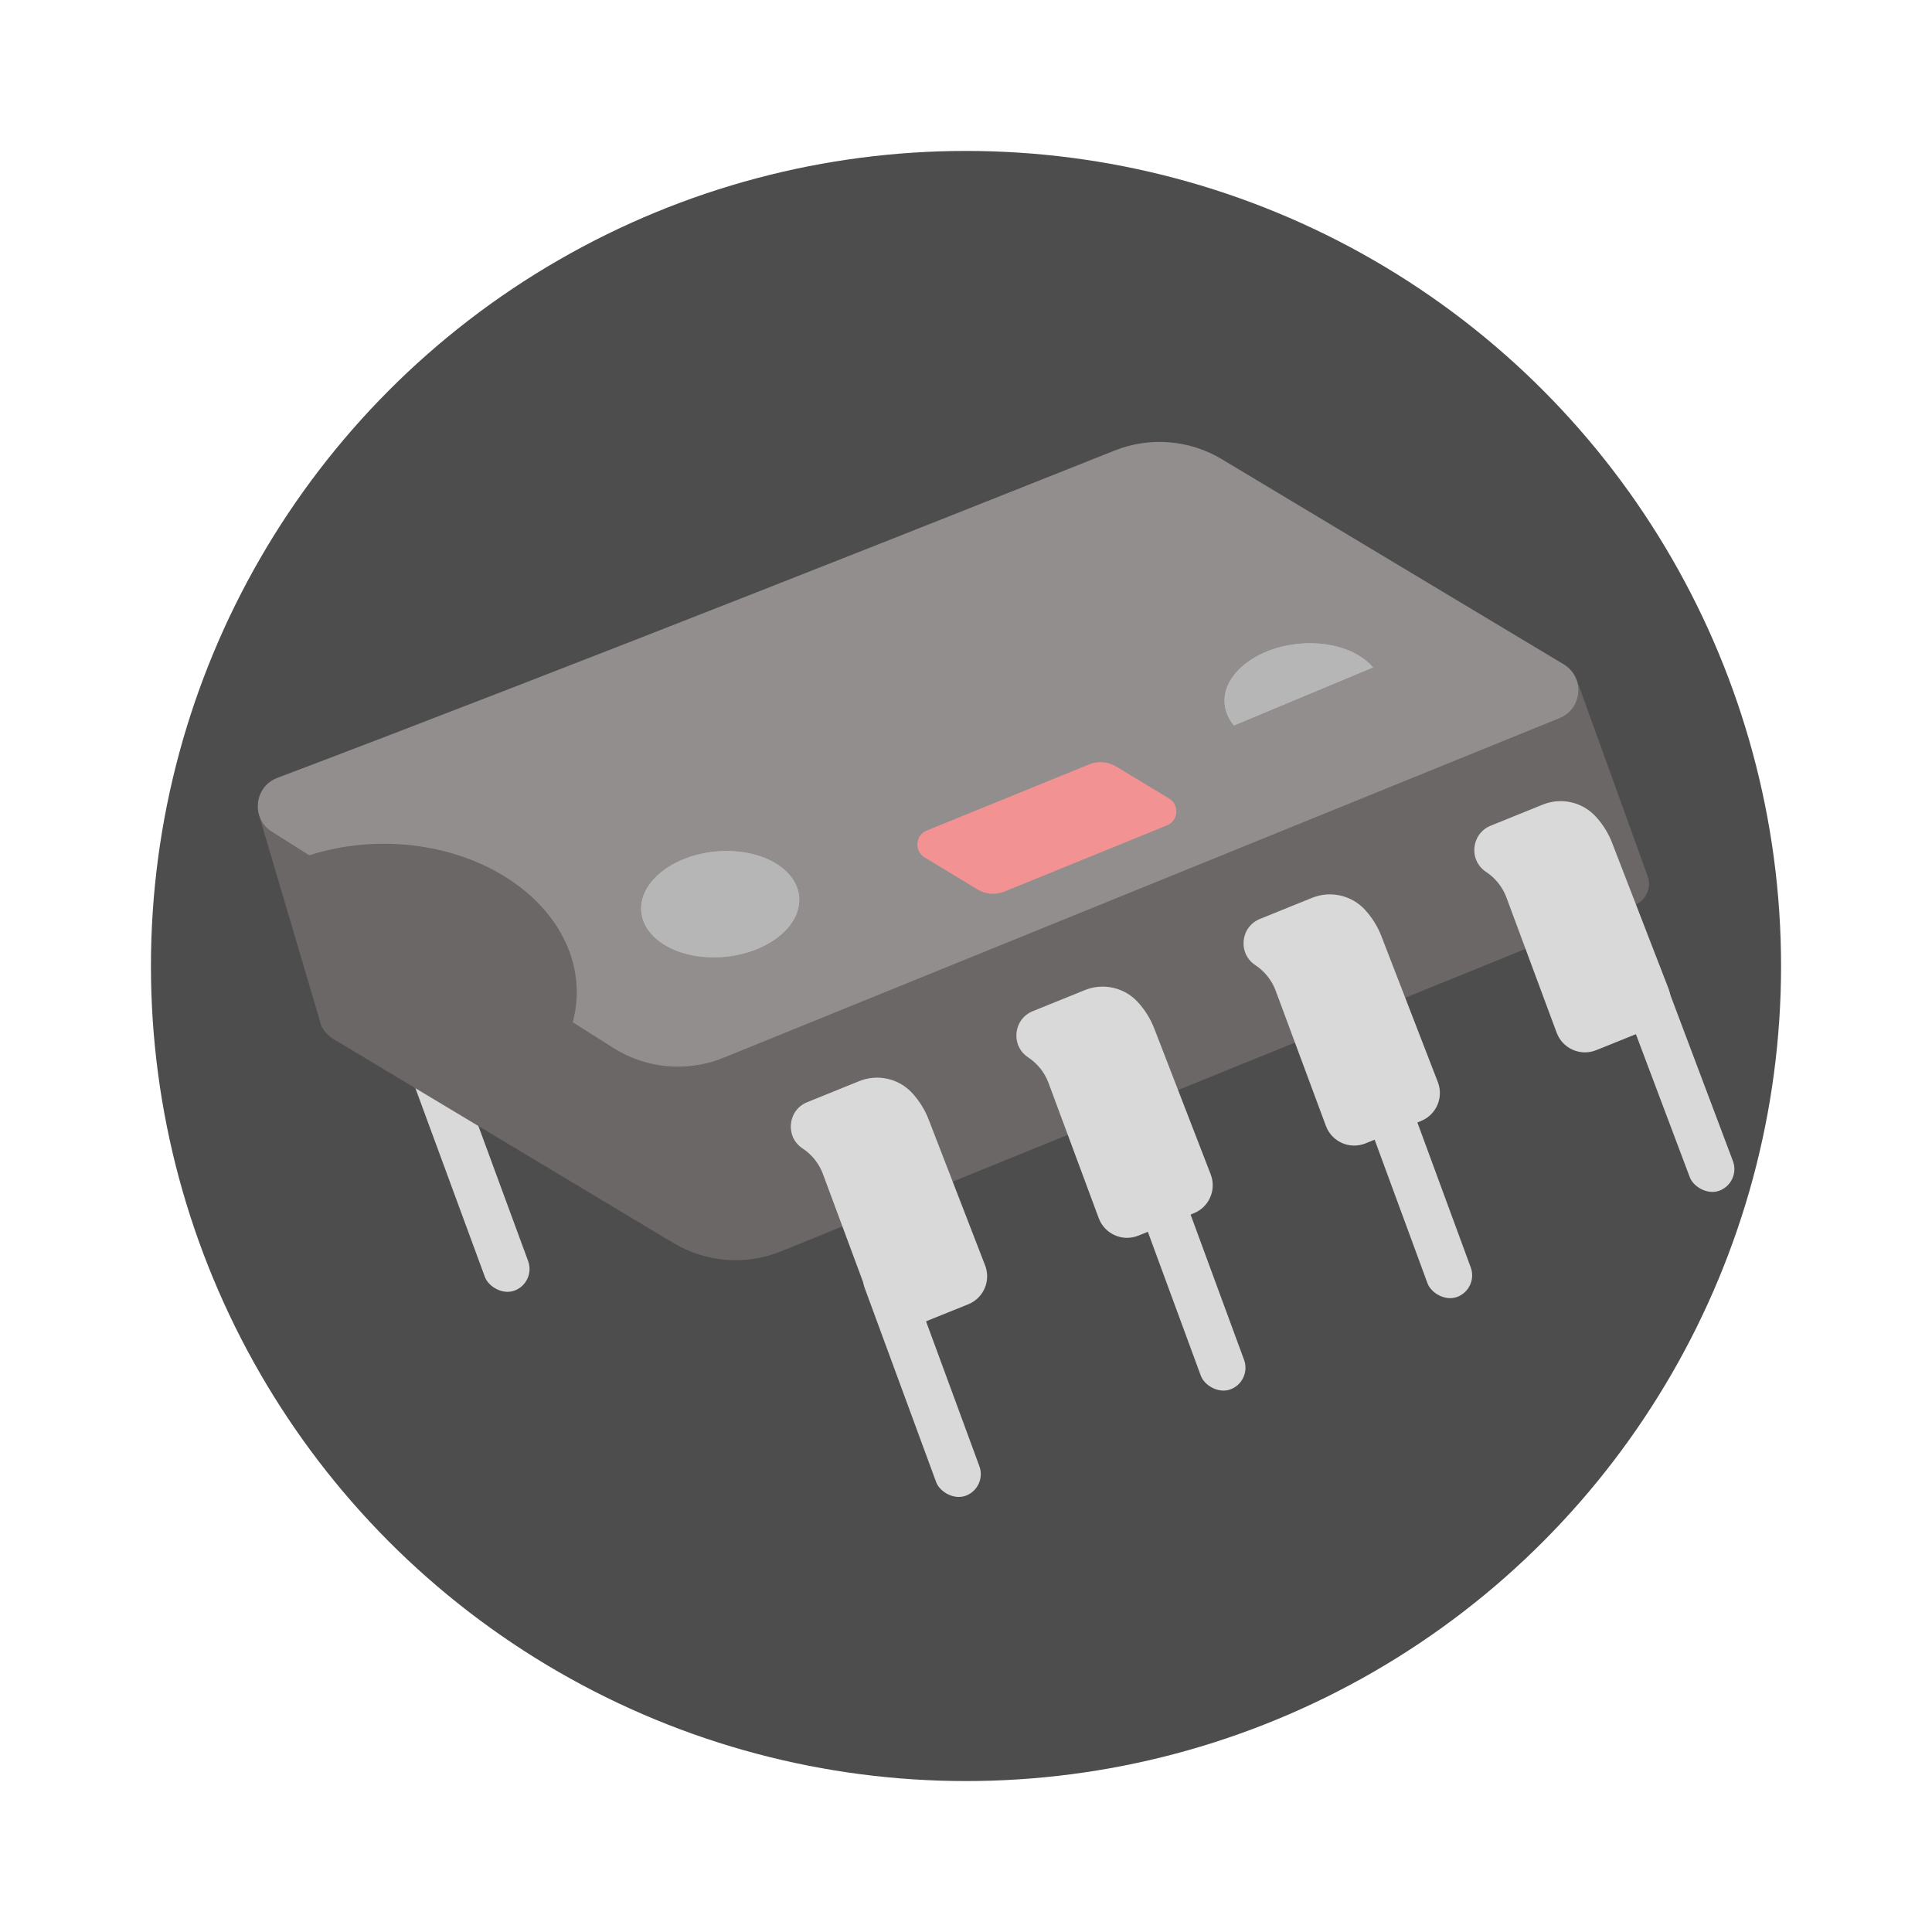 <svg width="64" height="64" version="1.1" viewBox="0 0 64 64" xmlns="http://www.w3.org/2000/svg">
 <circle cx="32" cy="32" r="27" fill="#4d4d4d"/>
 <rect transform="rotate(-20.21 13.427 35.141)" x="13.427" y="35.141" width="1.526" height="8.393" rx=".763" fill="#D9D9D9"/>
 <path d="m9.076 26.917 2.03 6.864c0.013 0.045 0.057 0.075 0.104 0.071l40.204-3.432c0.089-0.008 0.177-0.027 0.261-0.058l2.288-0.843c0.129-0.048 0.195-0.19 0.149-0.319l-2.316-6.415c-0.041-0.114-0.132-0.202-0.246-0.24l-12.898-6.21c-0.239-0.115-0.515-0.131-0.765-0.043l-28.495 10.012c-0.251 0.088-0.389 0.358-0.314 0.614z" color="#000000" fill="#6b6767" style="-inkscape-stroke:none"/>
 <path d="m37.719 15.82-28.494 10.012c-0.498 0.175-0.777 0.721-0.627 1.227l2.029 6.863c0.08 0.271 0.346 0.452 0.627 0.428l-2e-3 2e-3 40.205-3.434c0.134-0.011 0.265-0.04 0.391-0.086l2.287-0.844c0.381-0.141 0.586-0.576 0.447-0.959l-2.316-6.414c-0.093-0.257-0.301-0.459-0.561-0.545l0.061 0.023-12.898-6.211c-0.359-0.173-0.773-0.194-1.148-0.062zm0.332 0.943c0.126-0.044 0.263-0.036 0.383 0.021l12.906 6.213 2.217 6.137-2.055 0.758c-0.042 0.016-0.087 0.026-0.131 0.029l-39.879 3.404-1.935-6.551z" color="#000000" fill="#6b6767" style="-inkscape-stroke:none"/>
 <path d="m11.052 34.424c-0.718-0.431-0.625-1.499 0.158-1.796 9.885-3.744 23.022-8.964 27.742-10.847 1.129-0.451 2.398-0.363 3.456 0.236l11.275 6.389c0.727 0.412 0.658 1.482-0.117 1.796l-27.694 11.251c-1.165 0.473-2.485 0.371-3.563-0.276l-11.257-6.754z" fill="#6b6767"/>
 <path d="m9.007 27.552c-0.698-0.442-0.594-1.49 0.179-1.783 9.85-3.729 22.959-8.938 27.739-10.845 1.162-0.463 2.473-0.358 3.546 0.285l11.327 6.796c0.707 0.424 0.626 1.474-0.138 1.784l-27.697 11.252c-1.197 0.486-2.554 0.364-3.646-0.327l-11.309-7.163z" fill="#928E8E"/>
 <path d="m17.67 35.971c0.915-0.864 1.421-1.94 1.436-3.054 0.015-1.114-0.462-2.198-1.353-3.076-0.891-0.878-2.144-1.497-3.552-1.756-1.408-0.259-2.889-0.142-4.2 0.332l2.164 3.545c0.266-0.096 0.567-0.12 0.854-0.067s0.541 0.178 0.722 0.357 0.278 0.399 0.275 0.625c-3e-3 0.226-0.106 0.445-0.292 0.621l3.947 2.474z" fill="#6b6767"/>
 <path d="m30.63 28.404c-0.352-0.213-0.311-0.736 0.07-0.891l5.38-2.192c0.293-0.119 0.625-0.093 0.895 0.07l1.751 1.06c0.352 0.213 0.311 0.736-0.07 0.891l-5.38 2.192c-0.293 0.119-0.625 0.093-0.895-0.07l-1.751-1.06z" fill="#F29292"/>
 <path d="m40.878 24.032c-0.164-0.194-0.266-0.41-0.301-0.638s-0.003-0.461 0.095-0.687c0.098-0.226 0.26-0.441 0.477-0.632 0.217-0.191 0.484-0.354 0.786-0.48 0.302-0.126 0.634-0.213 0.976-0.256 0.342-0.043 0.688-0.04 1.017 8e-3 0.33 0.048 0.636 0.14 0.903 0.27 0.267 0.131 0.488 0.298 0.652 0.491l-4.606 1.923z" fill="#B7B6B6"/>
 <path d="m40.878 24.032c-0.164-0.194-0.266-0.41-0.301-0.638s-0.003-0.461 0.095-0.687c0.098-0.226 0.26-0.441 0.477-0.632 0.217-0.191 0.484-0.354 0.786-0.48 0.302-0.126 0.634-0.213 0.976-0.256 0.342-0.043 0.688-0.04 1.017 8e-3 0.33 0.048 0.636 0.14 0.903 0.27 0.267 0.131 0.488 0.298 0.652 0.491l-4.606 1.923z" fill="#B7B6B6"/>
 <ellipse transform="rotate(-5.665 23.858 29.952)" cx="23.858" cy="29.952" rx="2.626" ry="1.75" fill="#B7B6B6"/>
 <ellipse transform="rotate(-5.665 23.858 29.952)" cx="23.858" cy="29.952" rx="2.626" ry="1.75" fill="#B7B6B6"/>
 <path d="m38.235 34.067 1.871 4.835c0.197 0.51-0.051 1.083-0.558 1.288l-1.839 0.742c-0.522 0.211-1.116-0.051-1.312-0.579l-1.663-4.478c-0.129-0.347-0.365-0.643-0.674-0.847-0.585-0.385-0.498-1.268 0.151-1.531l1.724-0.698c0.61-0.247 1.31-0.09 1.756 0.395 0.234 0.255 0.419 0.551 0.544 0.874z" fill="#D9D9D9"/>
 <path d="m45.76 31.011 1.871 4.835c0.197 0.51-0.051 1.083-0.558 1.288l-1.839 0.742c-0.522 0.211-1.116-0.051-1.312-0.579l-1.663-4.478c-0.129-0.347-0.365-0.643-0.674-0.847-0.585-0.385-0.498-1.268 0.152-1.531l1.724-0.698c0.61-0.247 1.31-0.09 1.756 0.395 0.234 0.255 0.419 0.551 0.544 0.874z" fill="#D9D9D9"/>
 <path d="m30.762 37.083 1.871 4.835c0.197 0.51-0.051 1.084-0.558 1.288l-1.839 0.742c-0.522 0.211-1.116-0.051-1.312-0.579l-1.663-4.478c-0.129-0.347-0.365-0.643-0.674-0.847-0.585-0.385-0.498-1.268 0.151-1.532l1.724-0.698c0.61-0.247 1.31-0.09 1.756 0.395 0.234 0.255 0.419 0.551 0.544 0.874z" fill="#D9D9D9"/>
 <path d="m53.404 27.923 1.871 4.835c0.197 0.51-0.051 1.084-0.558 1.288l-1.839 0.742c-0.522 0.211-1.116-0.051-1.312-0.579l-1.663-4.478c-0.129-0.347-0.365-0.643-0.674-0.847-0.585-0.385-0.497-1.268 0.152-1.532l1.724-0.698c0.61-0.247 1.31-0.09 1.756 0.395 0.234 0.255 0.419 0.551 0.544 0.874z" fill="#D9D9D9"/>
 <rect transform="rotate(-20.21 28.375 41.936)" x="28.375" y="41.936" width="1.526" height="8.393" rx=".763" fill="#D9D9D9"/>
 <rect transform="rotate(-20.21 37.143 38.413)" x="37.143" y="38.413" width="1.526" height="8.393" rx=".763" fill="#D9D9D9"/>
 <rect transform="rotate(-20.21 44.652 35.351)" x="44.652" y="35.351" width="1.526" height="8.393" rx=".763" fill="#D9D9D9"/>
 <rect transform="rotate(-20.64 53.287 31.857)" x="53.287" y="31.857" width="1.526" height="8.393" rx=".763" fill="#D9D9D9"/>
</svg>
